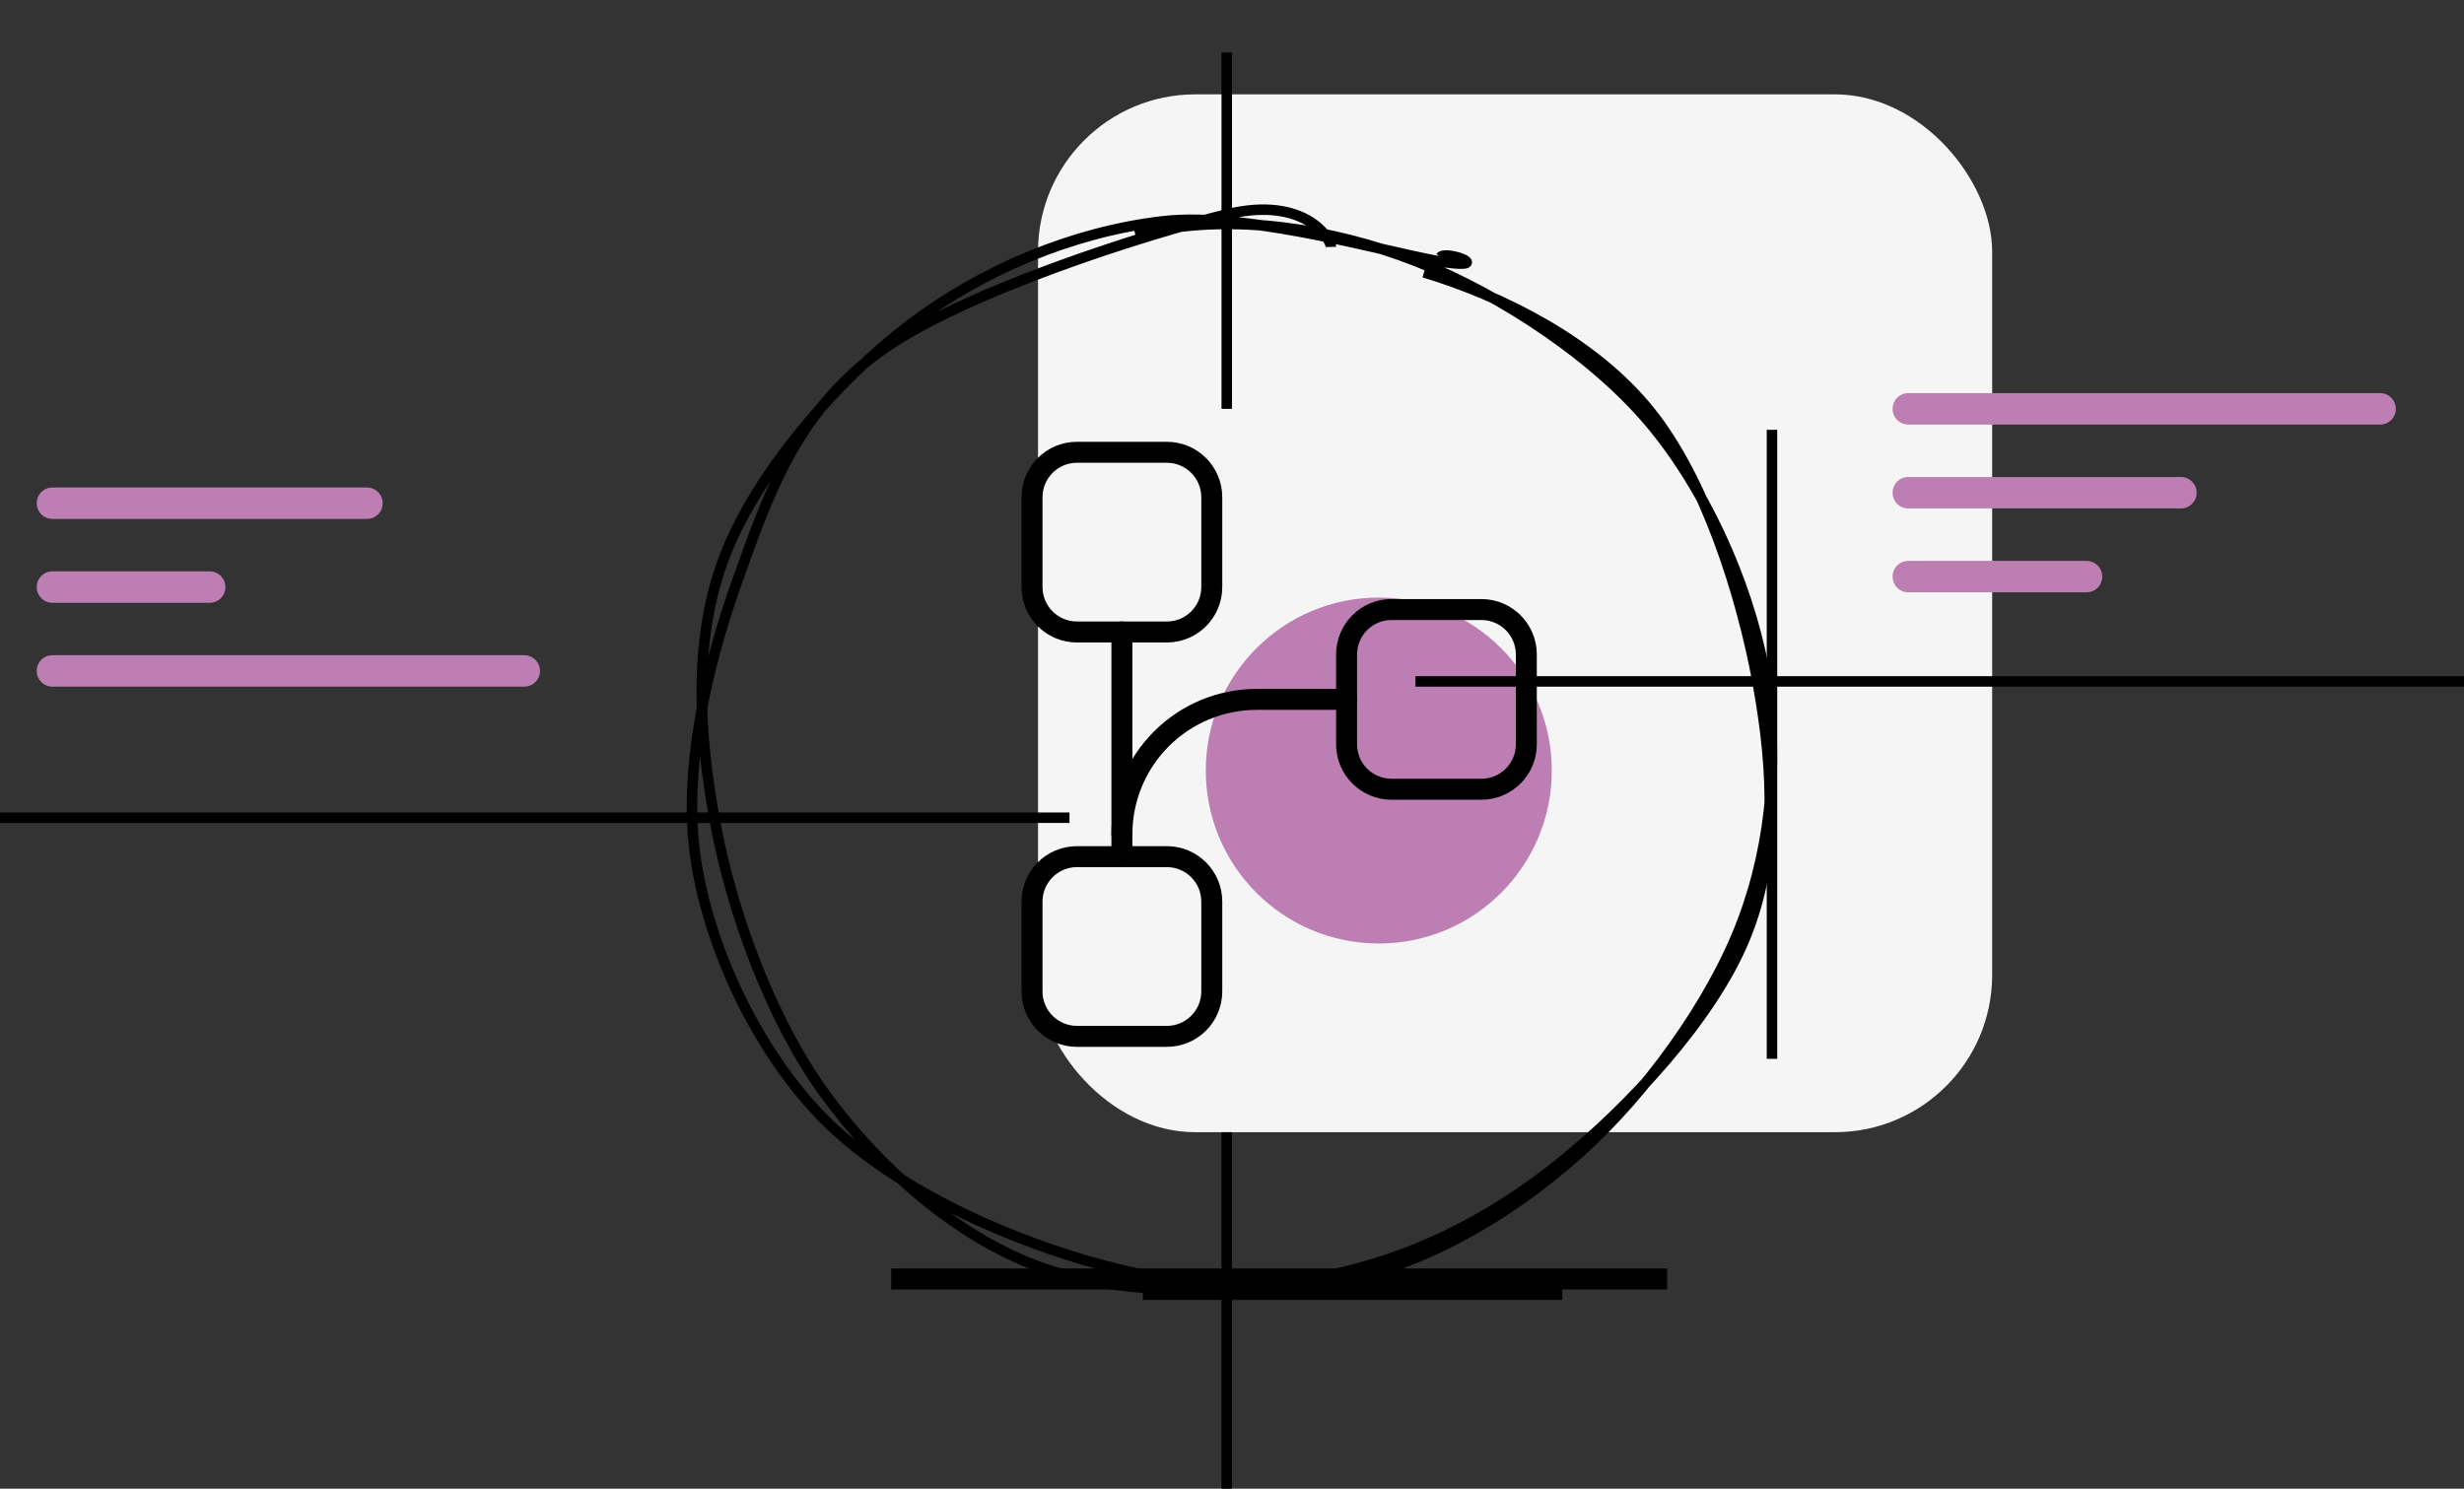 <svg width="235" height="142" viewBox="0 0 235 142" fill="none" xmlns="http://www.w3.org/2000/svg">
<rect x="0" y="0" width="235" height="142" fill="#333333" stroke="none"/>
<g clip-path="url(#clip0_1910_5588)">
<rect x="99" y="9" width="91" height="99" rx="15" fill="#F6F5F5"/>
<circle cx="131.5" cy="73.5" r="16.5" fill="#BD7EB3"/>
<path d="M102 78L-18 78" stroke="black"/>
<path d="M50 64H5" stroke="#BD7EB3" stroke-width="3" stroke-linecap="round"/>
<path d="M35 48L5 48" stroke="#BD7EB3" stroke-width="3" stroke-linecap="round"/>
<path d="M20 56H5" stroke="#BD7EB3" stroke-width="3" stroke-linecap="round"/>
<path d="M117 108L117 142" stroke="black"/>
<path d="M117 5L117 39" stroke="black"/>
<path d="M169 41L169 101" stroke="black"/>
<path d="M149 123L109 123" stroke="black" stroke-width="2"/>
<path d="M159 122L85 122" stroke="black" stroke-width="2"/>
<path d="M243 65L135 65" stroke="black"/>
<path d="M227 39L182 39" stroke="#BD7EB3" stroke-width="3" stroke-linecap="round"/>
<path d="M199 55H182" stroke="#BD7EB3" stroke-width="3" stroke-linecap="round"/>
<path d="M208 47H182" stroke="#BD7EB3" stroke-width="3" stroke-linecap="round"/>
<path d="M108.304 22.461C116.01 20.337 125.454 21.481 133.527 24.341C141.6 27.202 150.969 33.099 156.743 39.624C162.516 46.149 166.598 55.437 168.168 63.491C169.737 71.544 169.098 80.183 166.159 87.946C163.22 95.708 156.91 104.363 150.534 110.065C144.157 115.768 136.04 120.561 127.901 122.16C119.761 123.76 110.024 122.344 101.699 119.664C93.374 116.985 83.838 112.361 77.948 106.083C72.059 99.805 67.642 90.417 66.361 81.997C65.081 73.578 67.398 63.602 70.266 55.566C73.133 47.531 75.75 39.644 83.564 33.786C91.378 27.928 109.918 22.124 117.147 20.418C124.376 18.713 126.916 22.718 126.938 23.554M135.814 25.98C143.372 28.269 151.988 32.605 157.295 39.145C162.602 45.684 166.137 56.817 167.654 65.219C169.17 73.62 169.547 81.928 166.394 89.555C163.241 97.182 155.414 105.618 148.736 110.982C142.057 116.346 134.591 120.098 126.322 121.741C118.053 123.385 107.058 123.737 99.12 120.843C91.183 117.948 83.847 111.436 78.695 104.375C73.543 97.313 69.799 87.046 68.21 78.474C66.621 69.902 66.076 60.848 69.16 52.941C72.243 45.035 79.755 36.34 86.709 31.034C93.662 25.729 102.34 22.11 110.881 21.11C119.422 20.11 133.539 24.464 137.954 25.034C142.369 25.605 137.962 23.845 137.369 24.533" stroke="black"/>
<path d="M107 81.715V60.286" stroke="black" stroke-width="2" stroke-linecap="round" stroke-linejoin="round"/>
<path d="M141.286 58.143H132.714C130.347 58.143 128.428 60.061 128.428 62.428V71C128.428 73.367 130.347 75.285 132.714 75.285H141.286C143.653 75.285 145.571 73.367 145.571 71V62.428C145.571 60.061 143.653 58.143 141.286 58.143Z" stroke="black" stroke-width="2" stroke-linecap="round" stroke-linejoin="round"/>
<path d="M111.286 43.143H102.714C100.347 43.143 98.428 45.061 98.428 47.428V56C98.428 58.367 100.347 60.285 102.714 60.285H111.286C113.653 60.285 115.571 58.367 115.571 56V47.428C115.571 45.061 113.653 43.143 111.286 43.143Z" stroke="black" stroke-width="2" stroke-linecap="round" stroke-linejoin="round"/>
<path d="M111.286 81.714H102.714C100.347 81.714 98.428 83.633 98.428 86V94.571C98.428 96.938 100.347 98.857 102.714 98.857H111.286C113.653 98.857 115.571 96.938 115.571 94.571V86C115.571 83.633 113.653 81.714 111.286 81.714Z" stroke="black" stroke-width="2" stroke-linecap="round" stroke-linejoin="round"/>
<path d="M128.429 66.714H119.857C116.447 66.714 113.177 68.069 110.766 70.48C108.355 72.891 107 76.161 107 79.571" stroke="black" stroke-width="2" stroke-linecap="round" stroke-linejoin="round"/>
</g>
<defs>
<clipPath id="clip0_1910_5588">
<rect width="235" height="142" fill="white"/>
</clipPath>
</defs>
</svg>
